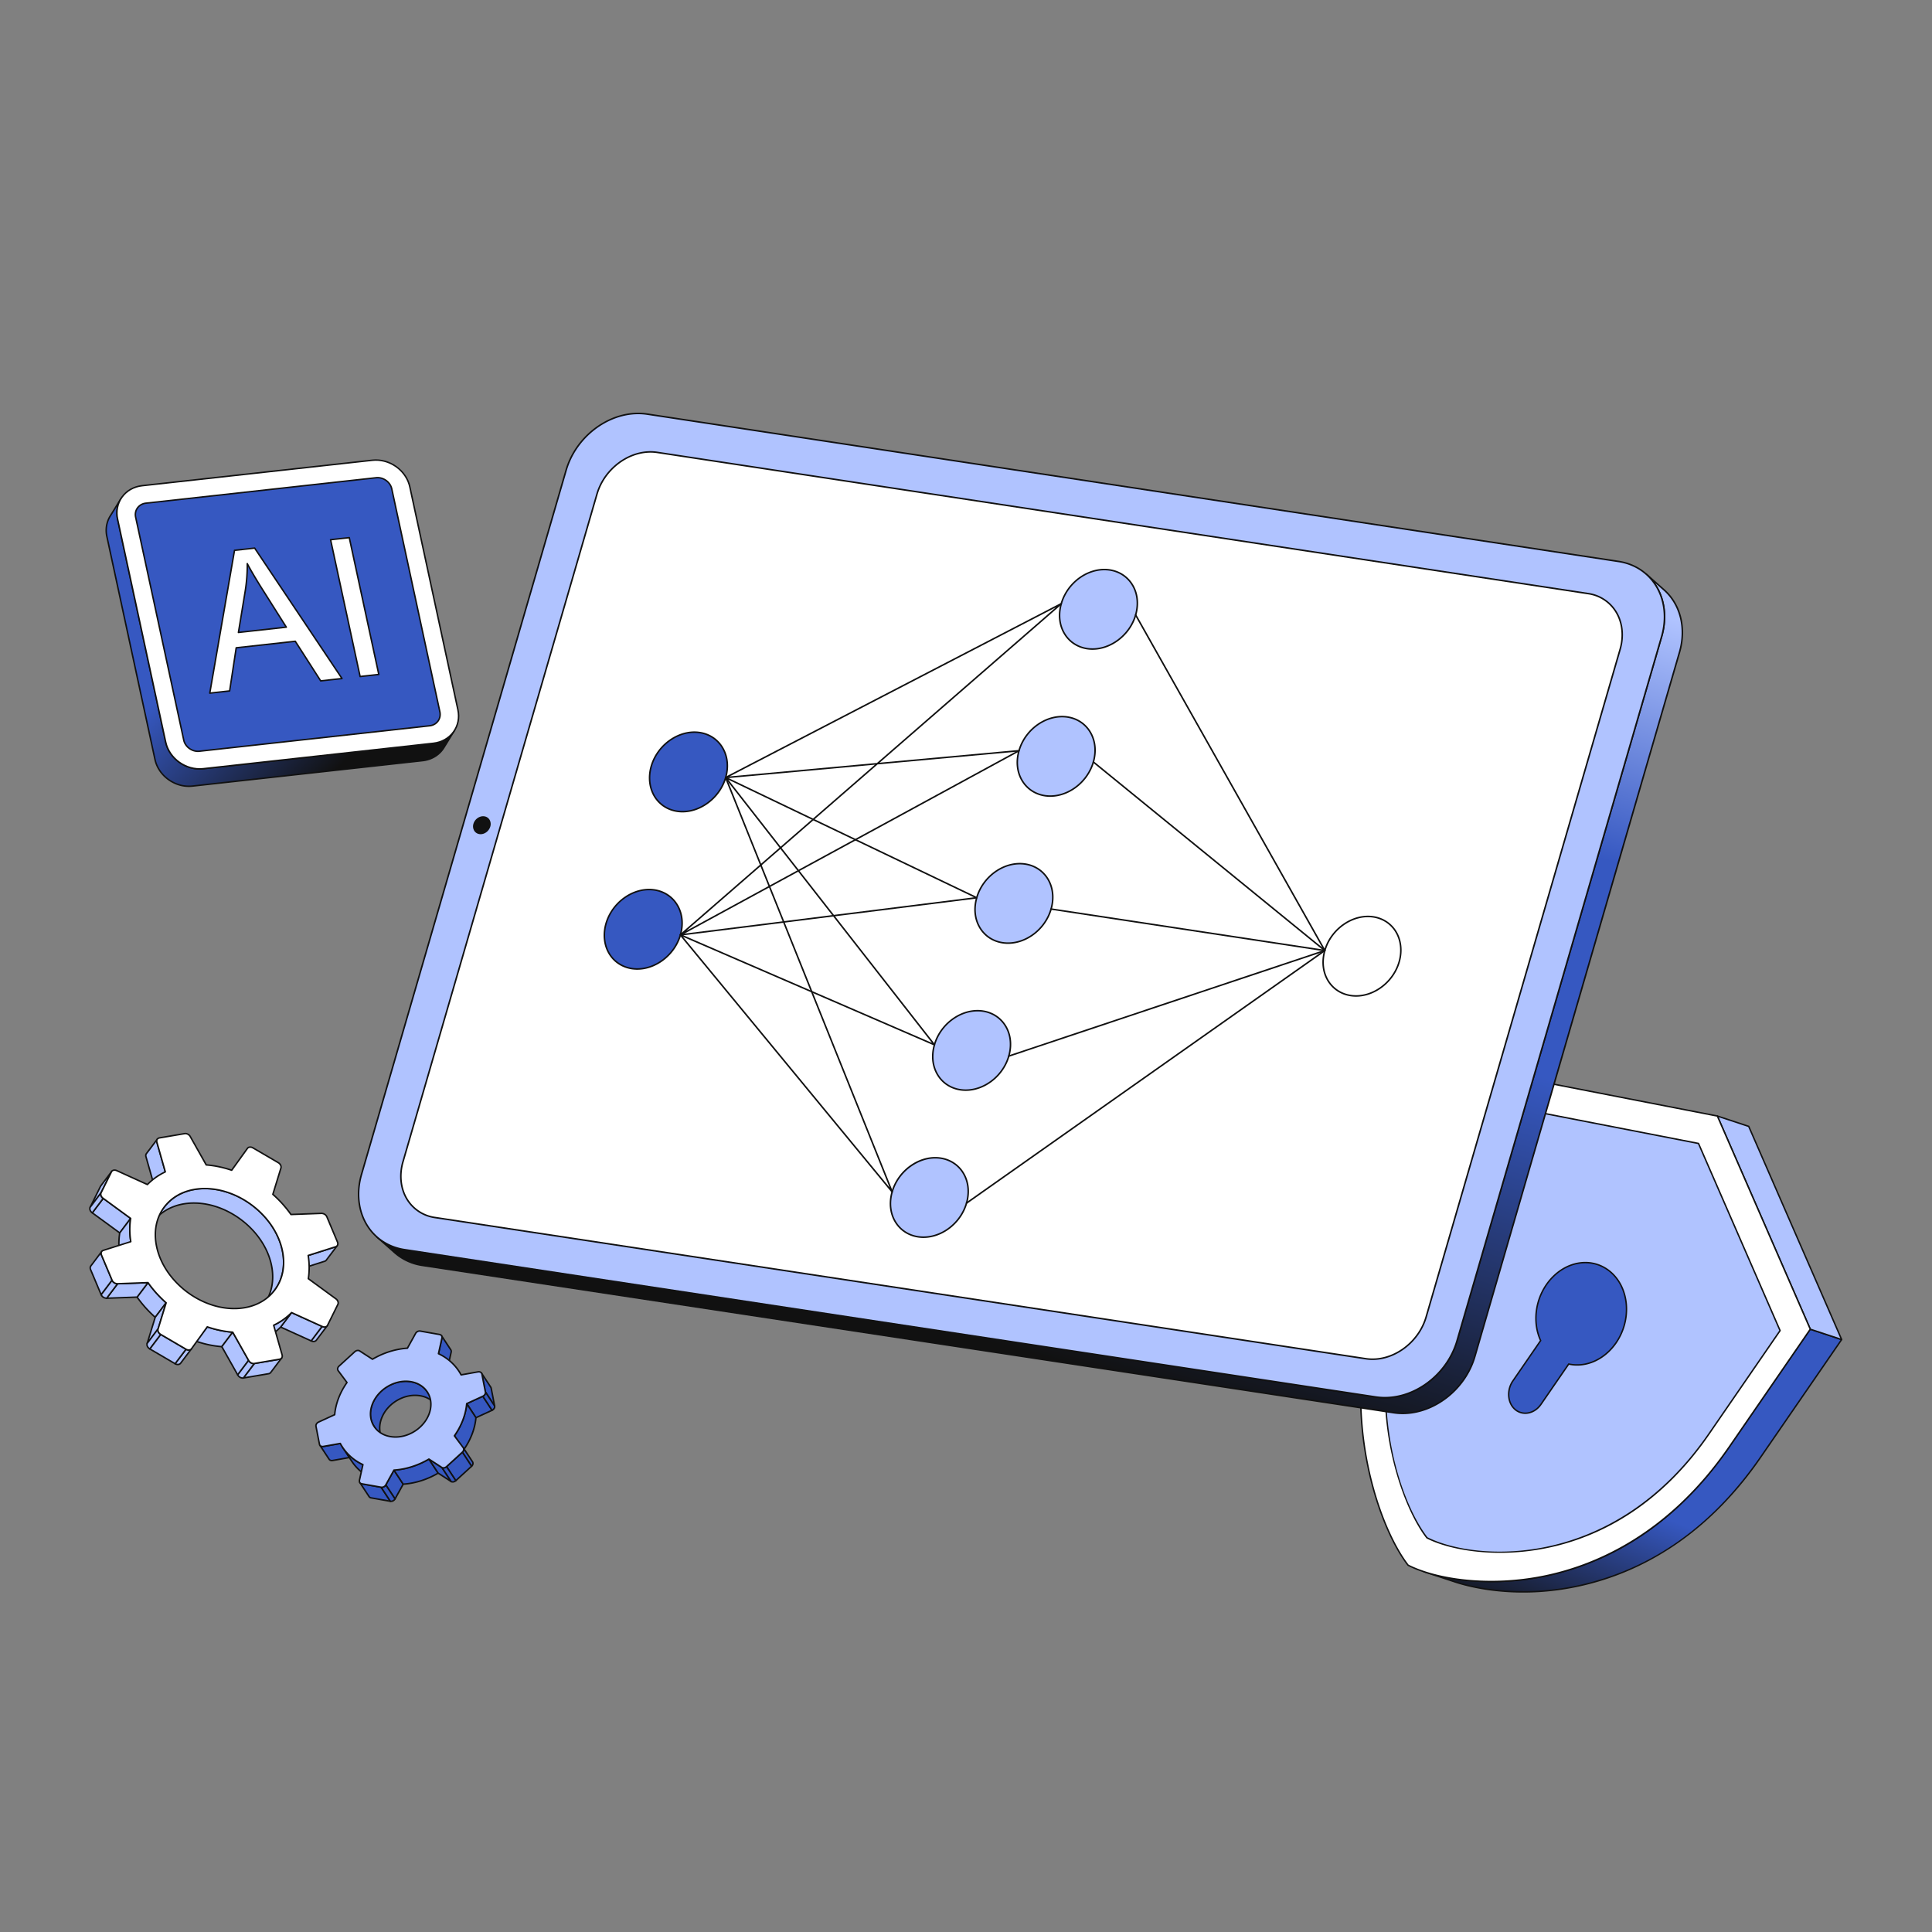 <svg xmlns="http://www.w3.org/2000/svg" viewBox="0 0 3000 3000" width="3000" height="3000"><rect x="0" y="0" width="3000" height="3000" fill="#808080" stroke="none"/><g transform="translate(2860.8 1668.0) rotate(0.0 -374.4 402.6) scale(-1.117 1.118)"><svg width="670.653" height="720.032" viewBox="0 0 670.653 720.032"><linearGradient id="a" gradientTransform="matrix(.997 .078 -.078 .997 -137.135 -156.076)" gradientUnits="userSpaceOnUse" x1="384.139" x2="599.595" y1="445.948" y2="902.569"><stop offset=".576" stop-color="#3658c1"/><stop offset="1" stop-color="#111"/></linearGradient><path d="M157.302 517.742 44.586 354.182 1.001 368.55l112.716 163.56c139.669 202.67 337.164 201.942 424.252 173.233l43.585-14.368c-87.088 28.709-284.582 29.437-424.251-173.233z" fill="url(#a)"/><path d="M443.808 720.034c-28.596 0-62.017-3.45-98.516-13.576-42.334-11.746-82.436-30.898-119.188-56.925-42.355-29.994-80.445-69.311-113.211-116.855L.176 369.118a1 1 0 0 1 .51-1.518l43.586-14.368c.423-.136.885.017 1.137.383l112.716 163.56c61.524 89.275 139.341 147.477 231.288 172.987 96.442 26.76 171.21 6.66 191.827-.137a1.001 1.001 0 0 1 .627 1.9l-.085.027-43.501 14.341c-12.943 4.267-47.084 13.741-94.473 13.741zM2.581 369.083l111.959 162.46c61.523 89.274 139.34 147.477 231.288 172.987 96.441 26.76 171.209 6.66 191.826-.138l15.148-4.993c-35.011 6.956-93.785 12.149-163.924-7.31-42.335-11.746-82.436-30.898-119.189-56.925-42.355-29.994-80.445-69.311-113.211-116.855L44.187 355.367 2.581 369.083z" fill="#111"/><path d="M44.585 354.182 1 368.55 130.18 72.498l43.585-14.368z" fill="#b0c3ff"/><path d="M1 369.55a1 1 0 0 1-.917-1.4l129.18-296.053c.114-.261.334-.46.604-.55l43.585-14.367a1.002 1.002 0 0 1 1.053.275c.266.292.335.712.178 1.074L45.503 354.583c-.114.261-.334.46-.604.55L1.313 369.501c-.104.033-.209.05-.313.05zM130.918 73.307 2.81 366.9l41.038-13.527L171.955 59.78zM44.586 354.182h.01z" fill="#111"/><path d="M173.765 58.13 467.598 1l112.716 163.559c153.255 222.384 73.49 452.558 23.363 517.404-70.244 35.654-293.121 58.162-446.376-164.222L44.585 354.182z" fill="#fff"/><path d="M488.054 705.618a371.165 371.165 0 0 1-76.643-8.022c-46.154-9.773-89.938-28.118-130.137-54.526-47.066-30.92-89.055-72.895-124.797-124.76L43.761 354.75a1.005 1.005 0 0 1-.094-.968L172.849 57.73a.995.995 0 0 1 .726-.582L467.408.018c.392-.073.789.087 1.014.414l112.716 163.56c35.738 51.858 61.141 107.665 75.502 165.872 12.263 49.7 16.51 101.025 12.622 152.55-6.72 89.062-37.384 164.704-64.793 200.161a1 1 0 0 1-.339.28c-25.665 13.027-67.416 22.763-116.075 22.763zM45.724 354.073l112.4 163.102c83.192 120.718 183.882 163.68 253.701 178.464 79.166 16.765 153.014 4.827 191.198-14.465 27.19-35.297 57.566-110.413 64.243-198.91 5.887-78.028-4.563-196.388-87.776-317.137L467.146 2.106 174.471 59.011z" fill="#111"/><path d="M199.996 96.188 86.571 356.122l98.964 143.604c134.554 195.248 330.237 175.482 391.919 144.182 44.001-56.937 114.037-259.026-20.517-454.274L457.973 46.03z" fill="#b0c3ff"/><path d="M475.926 664.795a325.927 325.927 0 0 1-67.312-7.045c-40.538-8.583-78.994-24.695-114.301-47.889-41.337-27.155-78.213-64.02-109.603-109.568L85.747 356.689a1.005 1.005 0 0 1-.094-.968L199.08 95.788a1 1 0 0 1 .727-.581l257.978-50.158a.997.997 0 0 1 1.014.414l98.963 143.604c31.386 45.542 53.694 94.553 66.307 145.672 10.769 43.647 14.498 88.723 11.084 133.974-5.9 78.215-32.832 144.656-56.905 175.807a1 1 0 0 1-.339.28c-22.553 11.444-59.232 19.996-101.98 19.996zM87.711 356.012l98.647 143.146c130.559 189.447 322.606 178.211 390.443 143.959 48.284-62.716 109.928-263.384-20.688-452.916L457.521 47.137 200.702 97.071 87.71 356.013z" fill="#111"/><path d="M322.713 274.258c-26.733 22.32-30.356 66.601-8.097 98.9 16.482 23.916 42.525 34.542 65.783 29.408l38.579 55.981c8.933 12.962 25.026 16.251 35.76 7.289s12.194-26.906 3.261-39.868l-38.579-55.981c10.761-23.269 8.476-53.731-8.006-77.647-22.259-32.299-61.976-40.395-88.701-18.081" fill="#3658c1"/><path d="M440.821 471.887c-1.073 0-2.155-.074-3.244-.223-7.559-1.034-14.639-5.608-19.422-12.55l-38.2-55.431c-24.211 5.029-50.115-6.673-66.162-29.958-22.51-32.664-18.796-77.63 8.279-100.235 12.07-10.076 27.355-14.442 43.039-12.303 18.276 2.498 35.453 13.646 47.126 30.584 16.045 23.283 19.289 53.879 8.328 78.114l38.257 55.515c9.245 13.414 7.701 31.897-3.443 41.203a22.544 22.544 0 0 1-14.558 5.283zm-60.422-70.321c.324 0 .634.158.823.433l38.579 55.981c4.466 6.479 11.043 10.745 18.047 11.703 5.937.813 11.711-.826 16.249-4.614 10.372-8.661 11.753-25.946 3.078-38.533l-38.579-55.981a1 1 0 0 1-.084-.987c10.955-23.688 7.845-53.779-7.922-76.66-11.354-16.476-28.03-27.314-45.75-29.737-15.115-2.065-29.854 2.144-41.487 11.856l-.641-.768.641.768c-26.303 21.961-29.854 65.729-7.914 97.565 15.729 22.825 41.146 34.204 64.744 28.998a.998.998 0 0 1 .216-.023z" fill="#111"/></svg></g><g transform="translate(555.6 640.8) rotate(0.0 1029.0 777.6) scale(1.2 1.2)"><svg width="1714.991" height="1295.934" viewBox="0 0 1714.991 1295.934"><linearGradient id="b" gradientUnits="userSpaceOnUse" x1="730.151" x2="1037.889" y1="1178.13" y2="80.929"><stop offset="0" stop-color="#111"/><stop offset=".46" stop-color="#3658c1"/><stop offset=".716" stop-color="#3658c1"/><stop offset="1" stop-color="#b0c3ff"/></linearGradient><path d="m1690.226 229.26-23.1-20.381c20.647 18.214 29.355 48.673 20.044 80.717l-264.815 911.394c-13.616 46.862-60.627 79.421-105.066 72.68L60.461 1083.03a69.012 69.012 0 0 1-35.677-16.353l23.1 20.38a69 69 0 0 0 35.677 16.353l1256.829 190.64c44.439 6.741 91.45-25.818 105.067-72.68l264.813-911.393c9.311-32.044.603-62.504-20.044-80.717z" fill="url(#b)"/><path d="M1352.119 1295.928a79.1 79.1 0 0 1-11.878-.889L83.413 1104.4a70.408 70.408 0 0 1-36.189-16.592l-23.1-20.381a1 1 0 0 1 1.323-1.5 68.406 68.406 0 0 0 35.166 16.114l1256.828 190.641c43.856 6.65 90.494-25.633 103.957-71.971l264.812-911.394c8.884-30.572 1.317-61.107-19.745-79.688a1 1 0 1 1 1.322-1.5l23.1 20.38c21.65 19.1 29.445 50.421 20.343 81.746l-264.811 911.393c-12.519 43.103-53.241 74.278-94.3 74.28zM37.646 1076.69l10.9 9.617a68.419 68.419 0 0 0 35.166 16.115l1256.829 190.64c43.849 6.651 90.492-25.633 103.957-71.971L1709.31 309.7c8.883-30.573 1.317-61.108-19.746-79.688l-10.807-9.534c13.059 18.852 16.715 44.125 9.37 69.4l-264.812 911.394c-12.523 43.1-53.241 74.277-94.3 74.279a79.081 79.081 0 0 1-11.876-.889L60.311 1084.019a72.579 72.579 0 0 1-22.665-7.329z" fill="#111"/><path d="M1631.424 192.522c44.439 6.741 69.359 50.212 55.743 97.074l-264.811 911.394c-13.617 46.862-60.628 79.421-105.067 72.68L60.46 1083.03c-44.392-6.73-69.36-50.211-55.743-97.073L269.528 74.564C283.144 27.7 330.2-4.852 374.6 1.882z" fill="#b0c3ff"/><path d="M1329.015 1275.548a79.213 79.213 0 0 1-11.876-.889L60.31 1084.019c-20.506-3.111-37.768-14.159-48.6-31.111-12.01-18.787-14.91-43.291-7.953-67.23L268.568 74.285C282.3 27.019 329.937-5.9 374.745.893l1256.828 190.64c20.52 3.113 37.784 14.158 48.614 31.1 12.005 18.781 14.9 43.29 7.94 67.24l-264.812 911.393c-12.523 43.105-53.241 74.282-94.3 74.282zM362.842 2c-40.2 0-80.072 30.573-92.353 72.841L5.677 986.236c-6.795 23.385-3.983 47.294 7.715 65.595 10.52 16.459 27.29 27.187 47.218 30.21l1256.829 190.641c43.852 6.65 90.492-25.634 103.956-71.972l264.812-911.392c6.8-23.4 3.99-47.31-7.7-65.606-10.516-16.451-27.289-27.177-47.23-30.2L374.446 2.871A77.3 77.3 0 0 0 362.842 2z" fill="#111"/><path d="M1592 234.11 387.523 51.41c-33-5.006-67.94 19.167-78.061 54L58.454 969.3c-10.122 34.837 8.4 67.169 41.4 72.175l1204.479 182.7c33 5.006 67.955-19.215 78.077-54.051l251.008-863.885C1643.54 271.4 1625 239.115 1592 234.11z" fill="#fff"/><g fill="#111"><path d="M1313.036 1225.82a59.024 59.024 0 0 1-8.853-.662l-1204.478-182.7a51.46 51.46 0 0 1-36.273-23.22c-8.97-14.033-11.135-32.338-5.938-50.222L308.5 105.131c10.238-35.236 45.754-59.778 79.171-54.71l1204.48 182.7a51.491 51.491 0 0 1 36.3 23.226c8.958 14.015 11.119 32.3 5.928 50.165L1383.371 1170.4c-9.345 32.158-39.714 55.42-70.335 55.42zM378.786 51.756c-29.753 0-59.271 22.638-68.363 53.933L59.414 969.574c-5.035 17.33-2.957 35.039 5.7 48.587a49.49 49.49 0 0 0 34.888 22.32l1204.479 182.7c32.449 4.923 66.99-19 76.967-53.341l251.008-863.885c5.029-17.312 2.955-35-5.694-48.53a49.514 49.514 0 0 0-34.913-22.326L387.373 52.4a57.185 57.185 0 0 0-8.587-.644zM163.607 523.319c-5.509-.836-11.339 3.158-13.028 8.971s1.411 11.214 6.92 12.05c5.461.828 11.3-3.214 12.994-9.03s-1.425-11.163-6.886-11.991"/><path d="M158.929 545.447a10.616 10.616 0 0 1-1.58-.118 9.423 9.423 0 0 1-6.639-4.257 11.07 11.07 0 0 1-1.091-9.061c1.815-6.245 8.158-10.588 14.138-9.681a9.385 9.385 0 0 1 6.612 4.241 11.016 11.016 0 0 1 1.084 9.018c-1.662 5.721-7.069 9.858-12.524 9.858zm3.2-21.239c-4.607 0-9.18 3.51-10.589 8.361a9.076 9.076 0 0 0 .86 7.431 7.447 7.447 0 0 0 5.254 3.356c5 .758 10.331-2.974 11.884-8.32a9.021 9.021 0 0 0-.849-7.383 7.412 7.412 0 0 0-5.227-3.341 8.973 8.973 0 0 0-1.333-.104z"/></g></svg></g><g transform="translate(937.2 883.2) rotate(0.0 619.8 519.6) scale(1.199 1.199)"><svg width="1033.576" height="866.649" viewBox="0 0 1033.576 866.649"><g fill="none"><path d="M655.571 1.527c-25.708-3.899-52.836 14.265-61.911 40.889a58.484 58.484 0 0 0-1.918 7.014c-5.483 26.449 9.289 50.167 34.529 53.996 25.429 3.857 52.202-13.808 61.609-39.884a59.242 59.242 0 0 0 1.219-3.758c.268-.93.507-1.857.725-2.78 6.354-27.037-8.499-51.569-34.253-55.475" fill="#b0c3ff"/><path d="M633.204 104.943c-2.368 0-4.733-.173-7.083-.529-11.772-1.786-21.886-7.987-28.478-17.46-7.305-10.497-9.748-23.896-6.88-37.728a60.422 60.422 0 0 1 1.068-4.329c.26-.904.557-1.848.882-2.804 9.289-27.251 36.971-45.501 63.008-41.555 12.008 1.821 22.252 8.194 28.848 17.944 7.339 10.851 9.552 24.612 6.229 38.749a59.85 59.85 0 0 1-1.978 6.649c-8.715 24.161-32.227 41.063-55.616 41.063zM648.527 1.999c-22.945 0-45.753 16.776-53.921 40.739a60.582 60.582 0 0 0-.854 2.712 57.953 57.953 0 0 0-1.032 4.183c-2.755 13.288-.424 26.137 6.564 36.179 6.275 9.018 15.912 14.922 27.136 16.625 24.653 3.742 51.233-13.496 60.519-39.235a59.092 59.092 0 0 0 1.199-3.695c.251-.875.492-1.795.713-2.734 3.193-13.586 1.083-26.787-5.939-37.17-6.278-9.282-16.042-15.351-27.491-17.087A45.995 45.995 0 0 0 648.527 2z" fill="#111"/><path d="M600.813 191.962c-25.708-3.899-52.839 14.267-61.913 40.894-.31.91-.6 1.826-.866 2.753a60.259 60.259 0 0 0-.875 3.441c-5.959 26.775 8.856 50.943 34.354 54.81 25.67 3.894 52.707-14.143 61.87-40.627a56.65 56.65 0 0 0 1.686-5.818c6.341-27.027-8.511-51.548-34.257-55.453" fill="#b0c3ff"/><path d="M578.52 295.385c-2.391 0-4.779-.175-7.157-.536-11.886-1.803-22.062-8.094-28.652-17.713-7.327-10.695-9.645-24.297-6.528-38.303a59.356 59.356 0 0 1 1.77-6.299c9.288-27.256 36.969-45.509 63.009-41.561 12.004 1.821 22.247 8.191 28.842 17.937 7.339 10.846 9.555 24.602 6.239 38.734a57.996 57.996 0 0 1-1.714 5.916c-8.513 24.605-32.117 41.826-55.81 41.826zm15.249-102.95c-22.947 0-45.755 16.779-53.922 40.744-.32.94-.599 1.826-.852 2.707a58.976 58.976 0 0 0-.86 3.383c-2.995 13.457-.784 26.504 6.226 36.736 6.273 9.157 15.969 15.147 27.302 16.866 25.014 3.796 51.709-13.76 60.776-39.965.365-1.063.673-2.033.942-2.965.258-.898.499-1.825.715-2.753 3.188-13.584 1.075-26.779-5.947-37.157-6.278-9.278-16.04-15.344-27.485-17.08a45.986 45.986 0 0 0-6.894-.516z" fill="#111"/><path d="M546.055 382.398c-25.68-3.895-52.766 14.179-61.88 40.8-.321.939-.623 1.89-.9 2.85a58.587 58.587 0 0 0-.734 2.821c-6.328 27.021 8.519 51.529 34.214 55.427 25.764 3.908 52.907-14.271 61.969-40.914a57.16 57.16 0 0 0 1.587-5.526c6.36-27.075-8.507-51.553-34.255-55.459" fill="#b0c3ff"/><path d="M523.793 485.823c-2.4 0-4.8-.176-7.188-.538-11.975-1.816-22.198-8.176-28.787-17.908-7.341-10.844-9.561-24.601-6.25-38.735a58.977 58.977 0 0 1 1.661-5.767c9.312-27.196 36.979-45.41 62.977-41.466 12.018 1.823 22.268 8.194 28.86 17.94 7.332 10.838 9.541 24.595 6.219 38.736a59.018 59.018 0 0 1-.74 2.848 58.53 58.53 0 0 1-.874 2.772c-8.427 24.776-32.062 42.118-55.877 42.118zm15.225-102.952c-22.914 0-45.711 16.741-53.897 40.651a56.402 56.402 0 0 0-1.606 5.575c-3.182 13.585-1.065 26.782 5.959 37.159 6.272 9.264 16.013 15.32 27.43 17.052 25.162 3.814 51.898-13.861 60.873-40.247a59.38 59.38 0 0 0 .845-2.681c.258-.897.498-1.822.715-2.75 3.193-13.593 1.087-26.79-5.928-37.16-6.276-9.278-16.045-15.345-27.504-17.083a45.893 45.893 0 0 0-6.887-.516z" fill="#111"/><path d="M491.297 572.834c-25.498-3.868-52.382 13.93-61.685 40.243a62.014 62.014 0 0 0-1.095 3.407 57.997 57.997 0 0 0-.722 2.772c-6.359 27.036 8.506 51.527 34.216 55.427 25.762 3.908 52.89-14.223 61.953-40.86A57.794 57.794 0 0 0 525.62 628c6.185-26.958-8.666-51.275-34.323-55.167" fill="#b0c3ff"/><path d="M469.056 676.211c-2.403 0-4.804-.176-7.195-.539-11.998-1.82-22.234-8.188-28.824-17.932-7.331-10.84-9.539-24.588-6.217-38.713.232-.985.473-1.908.735-2.82a63.198 63.198 0 0 1 1.112-3.463c9.488-26.835 37.061-44.801 62.778-40.899 11.977 1.817 22.205 8.156 28.799 17.849 7.325 10.767 9.58 24.451 6.349 38.53a60.228 60.228 0 0 1-.809 3.144c-.26.904-.554 1.838-.875 2.778-8.419 24.745-32.044 42.062-55.854 42.064zm15.259-102.899c-22.688 0-45.421 16.51-53.761 40.099a60.01 60.01 0 0 0-1.077 3.35 58.13 58.13 0 0 0-.71 2.726c-3.192 13.574-1.088 26.762 5.927 37.134 6.273 9.276 16.027 15.34 27.467 17.075 2.297.349 4.611.518 6.919.518 22.976.001 45.789-16.763 53.937-40.711.311-.91.595-1.813.846-2.686a59.22 59.22 0 0 0 .782-3.039c3.104-13.53.955-26.656-6.054-36.958-6.278-9.228-16.024-15.265-27.445-16.997a45.512 45.512 0 0 0-6.831-.511z" fill="#111"/><path d="M436.538 763.272c-25.227-3.827-51.808 13.548-61.379 39.4a58.434 58.434 0 0 0-2.119 6.997c-6.37 27.046 8.497 51.549 34.213 55.449 25.762 3.908 52.888-14.223 61.953-40.857a57.169 57.169 0 0 0 1.814-6.533c5.767-26.674-9.05-50.6-34.482-54.457" fill="#b0c3ff"/><path d="M414.297 866.647c-2.401 0-4.804-.176-7.194-.539-12-1.82-22.238-8.191-28.827-17.938-7.332-10.846-9.537-24.6-6.209-38.73.221-.93.462-1.862.731-2.797a60.528 60.528 0 0 1 1.424-4.32c4.721-12.749 13.675-23.873 25.214-31.321 11.624-7.502 24.853-10.599 37.252-8.719 11.878 1.802 22.053 8.063 28.65 17.63 7.306 10.595 9.671 24.1 6.66 38.027a58.963 58.963 0 0 1-1.845 6.645c-8.421 24.744-32.046 42.062-55.855 42.062zm15.338-102.89c-22.356 0-44.985 16.162-53.538 39.263a58.203 58.203 0 0 0-1.377 4.177c-.26.904-.493 1.808-.707 2.705-3.198 13.578-1.096 26.771 5.92 37.149 6.273 9.279 16.029 15.345 27.47 17.081 25.153 3.817 51.887-13.838 60.856-40.19a56.717 56.717 0 0 0 1.784-6.421c2.894-13.383.638-26.334-6.351-36.47-6.28-9.108-15.977-15.07-27.303-16.788a45.081 45.081 0 0 0-6.753-.504z" fill="#111"/><path d="M996.852 450.777c-25.386-3.851-52.146 13.768-61.56 39.892a45.41 45.41 0 0 0-.343.981c0 .003-.005.008-.006.01a57.87 57.87 0 0 0-1.823 6.563c-5.753 26.634 9.047 50.602 34.433 54.452 26.634 4.04 54.743-15.525 62.828-43.64 8.1-28.169-6.894-54.218-33.528-58.258" fill="#fff"/><path d="M974.559 554.2c-2.389 0-4.779-.175-7.157-.536-11.839-1.796-21.989-8.048-28.58-17.605-7.316-10.607-9.688-24.12-6.68-38.047a59.188 59.188 0 0 1 1.853-6.674c.006-.019.014-.037.021-.056.108-.32.221-.64.334-.954 9.588-26.607 37.11-44.416 62.651-40.54 12.412 1.882 22.867 8.565 29.439 18.816 7.285 11.362 9.071 26.2 4.899 40.708-7.49 26.046-32.009 44.887-56.782 44.888zm-38.686-62.17a56.783 56.783 0 0 0-1.776 6.403c-2.891 13.383-.628 26.342 6.371 36.49 6.274 9.098 15.946 15.051 27.233 16.763 26.087 3.953 53.773-15.301 61.717-42.928 4.012-13.955 2.313-28.197-4.661-39.075-6.258-9.76-16.222-16.123-28.056-17.918-24.635-3.738-51.193 13.501-60.47 39.242a41.995 41.995 0 0 0-.359 1.023z" fill="#111"/><path d="M124.604 212.128c-26.585-4.033-54.741 15.525-62.826 43.643-8.084 28.115 6.941 54.223 33.526 58.255 25.222 3.826 51.854-13.578 61.424-39.382a60.23 60.23 0 0 0 1.403-4.258c.268-.93.507-1.857.726-2.783l.129-.57c6.009-26.81-8.854-51.033-34.383-54.905" fill="#3658c1"/><path d="M102.187 315.541c-2.353 0-4.701-.172-7.033-.525-12.387-1.879-22.832-8.565-29.411-18.827-7.295-11.378-9.09-26.21-4.926-40.693 8.212-28.56 36.895-48.46 63.937-44.355 11.913 1.807 22.109 8.117 28.71 17.768 7.331 10.718 9.639 24.335 6.499 38.345l-.131.577a58.292 58.292 0 0 1-.739 2.834 62.199 62.199 0 0 1-1.426 4.329c-8.85 23.86-32.299 40.548-55.479 40.549zm15.383-102.939c-23.905 0-47.583 18.239-54.831 43.446-4.005 13.93-2.297 28.167 4.688 39.062 6.264 9.77 16.218 16.137 28.027 17.929 24.404 3.701 50.907-13.315 60.337-38.741a60.081 60.081 0 0 0 1.38-4.187 58.77 58.77 0 0 0 .713-2.736l.128-.568c3.016-13.454.814-26.516-6.2-36.77-6.284-9.188-16-15.197-27.359-16.919a45.863 45.863 0 0 0-6.884-.516z" fill="#111"/><path d="M66.004 415.925c-26.585-4.033-54.726 15.474-62.811 43.592-8.099 28.166 6.94 54.225 33.525 58.258 25.516 3.87 52.456-13.938 61.748-40.275.39-1.107.754-2.231 1.08-3.367.265-.922.503-1.843.719-2.762.006-.022.011-.049.018-.073a60.1 60.1 0 0 0 .324-1.478c5.447-26.424-9.382-50.068-34.604-53.894" fill="#3658c1"/><g fill="#111"><path d="M43.691 519.296c-2.38 0-4.758-.174-7.123-.533-12.398-1.881-22.848-8.566-29.425-18.824-7.29-11.369-9.08-26.203-4.912-40.699 8.204-28.531 36.879-48.403 63.922-44.304 11.793 1.789 21.925 7.995 28.53 17.476 7.292 10.468 9.744 23.825 6.903 37.609a63.202 63.202 0 0 1-.329 1.503 3.11 3.11 0 0 1-.034.13 57.914 57.914 0 0 1-1.816 6.178c-8.606 24.394-32.167 41.463-55.718 41.464zm15.272-102.898c-23.903 0-47.569 18.216-54.81 43.396-4.009 13.943-2.306 28.182 4.673 39.066 6.262 9.767 16.221 16.133 28.041 17.926a45.61 45.61 0 0 0 6.849.512c22.725.002 45.477-16.522 53.806-40.131a60.18 60.18 0 0 0 1.063-3.311 58.87 58.87 0 0 0 .707-2.714c.004-.02.028-.112.034-.131.097-.425.202-.908.302-1.393 2.729-13.242.391-26.049-6.585-36.063-6.288-9.025-15.944-14.936-27.189-16.641a45.966 45.966 0 0 0-6.891-.516z"/><path d="M99.547 475.132a1 1 0 0 1-.657-1.755l252.612-219.688-193.28 17.693a1 1 0 0 1-.551-1.883L592.332 44.286a.999.999 0 0 1 1.116 1.642L357.49 251.133l180.453-16.519a1 1 0 0 1 .569 1.875L100.025 475.011a1 1 0 0 1-.478.122zm255.362-221.755L107.111 468.879l426.188-231.832-178.389 16.33zM585.818 49.913 163.126 268.925l190.958-17.48L585.818 49.914z"/><path d="M428.516 617.484c-.133 0-.268-.027-.396-.082L99.15 475.05a1 1 0 0 1 .272-1.911l196.594-24.635-138.673-177.503a1 1 0 0 1 1.22-1.517l325.144 155.662a1 1 0 0 1-.307 1.894l-183.638 23.011 129.543 165.816a1 1 0 0 1-.789 1.616zM103.305 474.669l322.008 139.339L297.45 450.341zm58.237-201.541 136.785 175.087 181.443-22.736-318.229-152.351z"/><path d="M373.759 807.92a.997.997 0 0 1-.772-.364L98.775 474.768a1 1 0 0 1 1.544-1.272l270.103 327.8L157.204 270.76a1 1 0 1 1 1.856-.746l215.627 536.533a1 1 0 0 1-.927 1.373zm96.308 14.608a1.001 1.001 0 0 1-.577-1.818l463.267-326.581L688.228 60.273a1 1 0 0 1 1.742-.982l244.973 434.644a1 1 0 0 1-.295 1.309L470.642 822.346a.99.99 0 0 1-.575.183z"/><path d="M524.824 632.093a1 1 0 0 1-.317-1.949l407.524-136.09-298.322-243.061a1.001 1.001 0 0 1 1.263-1.551l299.73 244.208a1 1 0 0 1-.315 1.724L525.139 632.04a1.002 1.002 0 0 1-.317.052z"/><path d="M934.073 495.427a.96.96 0 0 1-.151-.011l-354.489-53.77a1.001 1.001 0 0 1 .3-1.978l354.489 53.77a1.001 1.001 0 0 1-.148 1.989z"/></g></g></svg></g><g transform="translate(135.6 684.0) rotate(14.075 303.0 283.8) scale(1.145 1.144)"><svg width="529.044" height="495.943" viewBox="0 0 529.044 495.943"><linearGradient id="c" gradientUnits="userSpaceOnUse" x1="-17.285" x2="379.595" y1="203.446" y2="431.201"><stop offset=".469" stop-color="#3658c1"/><stop offset="1" stop-color="#111"/></linearGradient><path d="M502.714 356.266 208.356 465.724c-21.884 8.137-47.969-2.035-58.142-22.682L13.441 165.458c-4.604-9.345-5.171-19.255-2.382-28.06l-8.367 26.413c-2.789 8.804-2.223 18.715 2.382 28.06l136.772 277.584c10.173 20.646 36.259 30.819 58.142 22.682l294.358-109.458c11.983-4.456 20.264-13.488 23.637-24.138l8.367-26.413c-3.373 10.65-11.654 19.682-23.637 24.138z" fill="url(#c)"/><path d="M184.214 495.939c-17.803 0-35.302-9.881-43.266-26.041L4.177 192.314c-4.538-9.211-5.404-19.44-2.438-28.804l8.367-26.414a1 1 0 0 1 1.906.604c-2.81 8.871-1.984 18.572 2.325 27.316l136.772 277.583c9.951 20.199 35.474 30.153 56.896 22.187l294.357-109.458c11.218-4.171 19.606-12.723 23.021-23.467l.012-.035a1 1 0 0 1 1.906.604l-8.367 26.413c-3.596 11.353-12.431 20.382-24.241 24.773L200.335 493.074c-5.227 1.943-10.69 2.864-16.123 2.864zM8.384 149.158l-4.738 14.956c-2.81 8.869-1.983 18.57 2.326 27.316l136.771 277.583c9.952 20.199 35.474 30.153 56.896 22.187l294.358-109.458c11.229-4.175 19.624-12.741 23.032-23.502l4.726-14.919c-4.544 6.174-10.985 11.016-18.694 13.883l-.349-.938.349.938-294.357 109.458c-22.354 8.311-48.995-2.084-59.389-23.177L12.543 165.901c-2.641-5.359-4.037-11.064-4.159-16.742z" fill="#111"/><path d="M329.049 3.809c21.894-8.141 47.975 2.021 58.148 22.668l136.772 277.584c10.173 20.646.638 44.065-21.256 52.206L208.355 465.725c-21.884 8.137-47.969-2.035-58.142-22.681L13.441 165.459c-10.173-20.646-.633-44.055 21.25-52.192z" fill="#fff"/><path d="M192.581 469.526c-17.804 0-35.303-9.882-43.266-26.041L12.543 165.901c-4.993-10.136-5.541-21.259-1.54-31.319 4.085-10.272 12.374-18.174 23.34-22.252L328.7 2.871l.349.938-.349-.938c22.359-8.313 49.003 2.076 59.395 23.164l136.771 277.583c4.995 10.139 5.542 21.264 1.541 31.328-4.086 10.274-12.377 18.179-23.346 22.258L208.704 466.662c-5.228 1.943-10.69 2.864-16.123 2.864zM344.867 1.997c-5.213 0-10.453.883-15.47 2.749L35.04 114.204c-10.429 3.878-18.306 11.377-22.179 21.116-3.789 9.528-3.265 20.075 1.477 29.697L151.11 442.6c9.951 20.198 35.474 30.153 56.896 22.187l294.357-109.458c10.432-3.879 18.311-11.38 22.184-21.122 3.791-9.531 3.267-20.081-1.477-29.704L386.3 26.919c-7.62-15.466-24.378-24.921-41.433-24.921z" fill="#111"/><path d="M500.882 312.654 364.109 35.071c-4.263-8.653-15.15-12.906-24.326-9.494L45.426 135.034c-9.176 3.412-13.159 13.194-8.895 21.847l136.772 277.584c4.263 8.653 15.155 12.893 24.331 9.481l294.358-109.458c9.176-3.412 13.153-13.181 8.89-21.834z" fill="#3658c1"/><path d="M191.036 446.117c-7.667 0-15.202-4.254-18.631-11.21L35.634 157.323c-2.167-4.398-2.405-9.223-.671-13.585 1.77-4.45 5.361-7.874 10.114-9.641L339.435 24.639c9.622-3.577 21.094.903 25.572 9.989l136.771 277.583c2.167 4.399 2.406 9.222.673 13.579-1.768 4.445-5.358 7.867-10.111 9.635L197.983 444.883a19.913 19.913 0 0 1-6.946 1.233zM346.404 25.4c-2.113 0-4.237.358-6.271 1.115L45.775 135.972c-4.216 1.567-7.395 4.588-8.952 8.505-1.523 3.83-1.308 8.079.606 11.963L174.2 434.023c4.034 8.187 14.387 12.221 23.085 8.986l294.357-109.458c4.216-1.567 7.395-4.586 8.95-8.498 1.521-3.826 1.305-8.072-.609-11.956L363.212 35.512c-3.092-6.275-9.891-10.113-16.809-10.113z" fill="#111"/><path d="m209.738 274.701-4.772-57.344a222.508 222.508 0 0 0-6.298-36.163c7.328 8.185 17.402 18.376 30.218 30.561l42.107 40.169-61.256 22.778M203.272 158.3l-25.749 9.575 14.556 196.177 25.385-9.44-5.578-58.981 75.543-28.091 46.498 43.765 27.246-10.131z" fill="#fff"/><path d="M192.079 365.051a.998.998 0 0 1-.997-.926l-14.556-196.178a1.001 1.001 0 0 1 .648-1.012l25.749-9.575c.348-.13.743-.054 1.02.196l157.9 142.875c.259.234.377.587.312.93a1.003 1.003 0 0 1-.634.749l-27.245 10.131a.997.997 0 0 1-1.034-.209l-46.047-43.341-74.242 27.608 5.506 58.217a1 1 0 0 1-.646 1.031l-25.385 9.44a1 1 0 0 1-.349.063zm-13.503-196.502 14.401 194.101 23.419-8.709-5.506-58.217a1 1 0 0 1 .646-1.031l75.543-28.092a1.002 1.002 0 0 1 1.034.209l46.047 43.341 25.12-9.341-156.229-141.362-24.476 9.101zm31.161 107.152a.998.998 0 0 1-.996-.917l-4.771-57.344a222.5 222.5 0 0 0-6.27-35.994 1 1 0 0 1 1.713-.919c7.288 8.141 17.437 18.404 30.162 30.503l42.108 40.17a1.002 1.002 0 0 1-.342 1.661l-61.256 22.778a1 1 0 0 1-.349.063zm-9.128-90.883a225.18 225.18 0 0 1 5.353 32.449l4.663 56.038 58.521-21.761-40.951-39.065c-11.271-10.716-20.53-20.001-27.586-27.66z" fill="#111"/><path d="m324.297 113.295-23.909 8.891 83.947 170.374 23.91-8.891z" fill="#fff"/><path d="M384.335 293.56a.998.998 0 0 1-.897-.558l-83.947-170.374a1 1 0 0 1 .549-1.38l23.909-8.891a1.001 1.001 0 0 1 1.246.496l83.947 170.374a1 1 0 0 1-.549 1.38l-23.909 8.891a1.01 1.01 0 0 1-.349.063zm-82.561-170.822 83.059 168.57 22.024-8.19-83.059-168.57z" fill="#111"/></svg></g><g transform="translate(138.0 1755.6) rotate(-5.498 194.4 194.4) scale(1.16 1.159)"><svg width="335.074" height="335.436" viewBox="0 0 335.074 335.436"><path d="m330.447 171.334-37.403 8.036-16.419 17.921 37.403-8.036c1.047-.173 1.906-.644 2.524-1.319l16.419-17.921c-.619.675-1.477 1.145-2.524 1.319z" fill="#B0C3FF"/><path d="M276.624 198.291a1.002 1.002 0 0 1-.738-1.676l16.419-17.921a.994.994 0 0 1 .527-.302l37.403-8.036.046-.009c.79-.131 1.463-.478 1.947-1.004l.004-.004a1 1 0 0 1 1.475 1.351l-16.419 17.921c-.789.862-1.861 1.425-3.098 1.63l-37.357 8.027a.984.984 0 0 1-.209.023zm16.941-18.011-14.085 15.374 34.338-7.377c.838-.14 1.513-.489 1.997-1.017l13.415-14.642z" fill="#111"/><path d="M106.016 9.123c-.39-1.707.002-3.235.951-4.27l-16.42 17.922c-.948 1.035-1.34 2.562-.951 4.27l7.373 40.408 16.419-17.92z" fill="#B0C3FF"/><path d="M96.97 68.453a1 1 0 0 1-.984-.82l-7.373-40.408c-.441-1.927-.008-3.811 1.197-5.125l16.419-17.921a1 1 0 1 1 1.475 1.351c-.755.823-1.014 2.052-.713 3.371l.009.043 7.373 40.409c.056.308-.035.624-.246.855l-16.419 17.92c-.193.21-.462.325-.738.325zm7.939-59.874L91.285 23.45c-.754.823-1.014 2.052-.713 3.372l7.021 38.471 14.724-16.07-7.28-39.899a6.83 6.83 0 0 1-.128-.745z" fill="#111"/><path d="m243.966 221.253-16.419 17.921c11.982-13.078 17.924-31.745 15.117-53.296-5.882-45.165-47.965-85.894-93.993-90.969-24.065-2.653-44.445 4.965-57.573 19.295l16.419-17.921c13.129-14.33 33.508-21.948 57.573-19.295 46.028 5.075 88.111 45.803 93.993 90.969 2.807 21.551-3.135 40.218-15.117 53.296" fill="#B0C3FF"/><path d="M227.547 240.174a1 1 0 0 1-.737-1.676c12.252-13.373 17.53-32.014 14.863-52.491-5.817-44.664-47.586-85.085-93.111-90.104-22.705-2.503-43.383 4.413-56.726 18.977a1 1 0 0 1-1.475-1.351l16.419-17.921c13.778-15.038 35.07-22.188 58.42-19.613 46.385 5.114 88.946 46.311 94.875 91.834 2.745 21.072-2.714 40.285-15.372 54.101l-16.419 17.921a.998.998 0 0 1-.737.323zM139.513 93.399c3.044 0 6.137.17 9.268.516 46.385 5.114 88.946 46.311 94.875 91.833 1.989 15.273-.332 29.57-6.579 41.543l6.151-6.714.737.676-.737-.676c12.251-13.373 17.53-32.014 14.863-52.491-5.817-44.664-47.586-85.085-93.111-90.104-22.708-2.503-43.384 4.413-56.726 18.977l-6.219 6.788c10.588-6.757 23.505-10.348 37.478-10.348z" fill="#111"/><path d="m309.469 275.485-16.419 17.921c-.967 1.056-2.445 1.52-4.031 1.346-.983-.108-2.007-.462-2.976-1.074l16.419-17.921c.97.611 1.994.965 2.976 1.074 1.587.174 3.064-.29 4.031-1.346" fill="#B0C3FF"/><path d="M289.666 295.787c-.249 0-.5-.014-.755-.042-1.159-.127-2.335-.55-3.4-1.221a1 1 0 0 1-.204-1.521l16.419-17.921a1.001 1.001 0 0 1 1.271-.17c.81.511 1.692.831 2.553.926 1.293.142 2.453-.232 3.182-1.026l.001-.001a1 1 0 0 1 1.475 1.351l-.004.005-16.415 17.916c-1.012 1.102-2.486 1.704-4.123 1.704zm-2-2.4a5.72 5.72 0 0 0 1.463.371c1.294.142 2.455-.231 3.184-1.027l13.62-14.865a6.93 6.93 0 0 1-.604-.04 7.89 7.89 0 0 1-2.666-.807z" fill="#111"/><path d="m302.462 275.757-16.418 17.921-38.899-22.374 16.419-17.921z" fill="#B0C3FF"/><path d="M286.043 294.678a.995.995 0 0 1-.498-.133l-38.898-22.374a1.002 1.002 0 0 1-.239-1.543l16.419-17.921a1 1 0 0 1 1.236-.191l38.898 22.374a1.002 1.002 0 0 1 .239 1.543l-16.419 17.921a1 1 0 0 1-.738.324zm-37.317-23.619 37.122 21.352 15.034-16.41-37.122-21.352z" fill="#111"/><path d="M25.629 59.954a3.987 3.987 0 0 0-.459.608L8.747 87.048l16.419-17.921 16.423-26.486a3.97 3.97 0 0 1 .459-.608z" fill="#B0C3FF"/><path d="M8.747 88.048a1 1 0 0 1-.849-1.527L24.32 60.035c.165-.268.357-.523.571-.756l16.414-17.915.005-.006.001-.001a1 1 0 1 1 1.474 1.352l-.004.005c-.126.138-.24.29-.341.452L26.016 69.654a.965.965 0 0 1-.113.148L9.484 87.724a.998.998 0 0 1-.737.324zm26.567-37.184-8.948 9.766v.001a3.018 3.018 0 0 0-.344.455L15.228 78.494l9.137-9.973zm-9.685 9.09h.01z" fill="#111"/><path d="m263.564 253.383-16.419 17.921c-7.421 6.236-15.996 11.155-25.473 14.6l16.419-17.921c9.477-3.445 18.052-8.364 25.473-14.6" fill="#B0C3FF"/><path d="M221.673 286.904a1 1 0 0 1-.738-1.676l16.418-17.921a1 1 0 0 1 .396-.264c9.36-3.403 17.829-8.257 25.172-14.427a1 1 0 0 1 1.38 1.441l-16.419 17.921a1 1 0 0 1-.094.09c-7.521 6.32-16.193 11.291-25.774 14.774a.946.946 0 0 1-.341.062zm16.99-18.065-13.344 14.565c7.768-3.26 14.861-7.562 21.132-12.824l9.418-10.279c-5.318 3.432-11.075 6.29-17.206 8.538z" fill="#111"/><path d="M61.259 107.186 44.84 125.107 10.844 94.805l16.419-17.921z" fill="#B0C3FF"/><path d="M44.84 126.107a.999.999 0 0 1-.665-.253L10.179 95.551a.997.997 0 0 1-.072-1.422l16.419-17.921a1 1 0 0 1 1.403-.071l33.996 30.302a.997.997 0 0 1 .072 1.422l-16.419 17.921a.997.997 0 0 1-.738.325zM12.266 94.733l32.503 28.972 15.068-16.446-32.503-28.972z" fill="#111"/><path d="M27.263 76.884 10.844 94.805c-2.576-2.13-3.497-5.512-2.097-7.757l16.419-17.921c-1.4 2.245-.479 5.627 2.097 7.757" fill="#B0C3FF"/><path d="M10.844 95.805a.995.995 0 0 1-.637-.229c-2.993-2.474-3.985-6.368-2.308-9.056a.986.986 0 0 1 .111-.146l16.419-17.921a1 1 0 0 1 1.585 1.204c-1.13 1.812-.302 4.648 1.886 6.457a1.003 1.003 0 0 1 .1 1.447L11.581 95.48a.995.995 0 0 1-.737.325zm-1.293-8.154c-.941 1.606-.395 3.972 1.24 5.731l15.063-16.441c-1.298-1.344-2.09-2.976-2.296-4.579z" fill="#111"/><path d="m58.44 138.167-16.419 17.921c-.651-10.776.288-21.212 2.819-30.98l16.419-17.921c-2.531 9.767-3.47 20.204-2.819 30.98" fill="#B0C3FF"/><path d="M42.02 157.087a1 1 0 0 1-.998-.939c-.659-10.92.299-21.448 2.85-31.291a1 1 0 0 1 .231-.425l16.419-17.921a1 1 0 0 1 1.706.926c-2.498 9.64-3.436 19.959-2.789 30.669.016.271-.078.536-.261.736l-16.419 17.921c-.194.21-.463.324-.739.324zm3.726-31.488c-2.268 8.854-3.223 18.277-2.845 28.048l14.516-15.844c-.532-9.392.135-18.491 1.985-27.109z" fill="#111"/><path d="m182.671 271.982-16.419 17.921c-11.162-1.948-22.357-5.438-33.239-10.37l16.419-17.921c10.882 4.932 22.077 8.422 33.239 10.37" fill="#B0C3FF"/><path d="M166.253 290.903a1 1 0 0 1-.172-.015c-11.262-1.966-22.526-5.48-33.48-10.444a.998.998 0 0 1-.325-1.586l16.419-17.921a.999.999 0 0 1 1.15-.235c10.8 4.895 21.902 8.359 32.998 10.296a1.001 1.001 0 0 1 .566 1.661L166.99 290.58c-.191.207-.46.323-.737.323zm-31.566-11.716c10.227 4.52 20.714 7.76 31.199 9.636l14.824-16.181c-10.439-1.974-20.865-5.273-31.03-9.821z" fill="#111"/><path d="m241.563 314.051-34.14 2.449-16.419 17.921 34.14-2.449c1.236-.091 2.256-.591 2.966-1.366l16.419-17.921c-.711.776-1.73 1.275-2.966 1.366z" fill="#B0C3FF"/><path d="M191.004 335.422a1 1 0 0 1-.737-1.676l16.418-17.921a1 1 0 0 1 .666-.322l34.14-2.449c.942-.07 1.736-.429 2.296-1.04l.004-.004a1 1 0 0 1 1.475 1.351l-.004.005-16.415 17.917c-.912.996-2.167 1.579-3.629 1.687l-34.142 2.449a.885.885 0 0 1-.072.003zm16.887-17.953-14.453 15.775 31.633-2.27c.942-.07 1.738-.43 2.3-1.043l13.591-14.835zm33.672-3.418h.01z" fill="#111"/><path d="m200.232 311.668-16.419 17.921-17.56-39.686 16.418-17.921z" fill="#B0C3FF"/><path d="M183.813 330.589a1.001 1.001 0 0 1-.915-.595l-17.561-39.686a1 1 0 0 1 .177-1.08l16.419-17.921a1 1 0 0 1 1.652.271l17.56 39.686a1 1 0 0 1-.177 1.08l-16.418 17.921a.999.999 0 0 1-.737.324zm-16.381-40.493 16.677 37.689 14.943-16.311-16.677-37.689z" fill="#111"/><path d="m207.423 316.501-16.419 17.921a5.662 5.662 0 0 1-1.049-.021c-2.569-.283-5.106-2.225-6.142-4.812l16.419-17.921c1.036 2.587 3.573 4.528 6.142 4.812.35.038.701.046 1.049.021" fill="#B0C3FF"/><path d="M190.599 335.436c-.249 0-.501-.014-.753-.042-2.948-.325-5.81-2.559-6.961-5.434a.998.998 0 0 1 .191-1.047l16.418-17.921a1.002 1.002 0 0 1 1.666.304c.889 2.219 3.078 3.942 5.324 4.19.294.032.584.039.866.018a1 1 0 0 1 .81 1.673l-16.419 17.921c-.172.188-.41.303-.664.322a7.53 7.53 0 0 1-.478.016zm-5.601-5.66c1.008 1.945 3.014 3.404 5.067 3.631.164.018.326.028.486.029l14.777-16.129c-2.123-.523-4.108-1.99-5.326-3.908z" fill="#111"/><path d="m97.716 224.25-16.419 17.921c-8.382-9.003-15.64-18.846-21.571-29.24l16.419-17.921c5.93 10.394 13.189 20.237 21.571 29.24" fill="#B0C3FF"/><path d="M81.297 243.171a.997.997 0 0 1-.732-.319c-8.43-9.054-15.733-18.955-21.707-29.426a1.001 1.001 0 0 1 .131-1.171l16.419-17.921a1.002 1.002 0 0 1 1.606.18c5.897 10.337 13.109 20.112 21.434 29.054a1 1 0 0 1 .005 1.357l-16.419 17.921a.997.997 0 0 1-.733.324l-.004.001zm-20.339-30.103c5.654 9.799 12.489 19.085 20.336 27.627l15.063-16.441c-7.848-8.526-14.703-17.789-20.396-27.562z" fill="#111"/><path d="m76.145 195.01-16.419 17.921-40.665-2.412 16.418-17.921z" fill="#B0C3FF"/><path d="M59.726 213.931c-.02 0-.039 0-.059-.002l-40.666-2.412a1 1 0 0 1-.678-1.674l16.419-17.921a.987.987 0 0 1 .797-.323l40.666 2.412a1 1 0 0 1 .678 1.674l-16.419 17.921a.999.999 0 0 1-.738.325zm-38.509-4.286 38.094 2.26 14.678-16.021-38.093-2.26z" fill="#111"/><path d="M17.689 152.271c-.573-1.873-.208-3.618.842-4.764L2.113 165.428c-1.05 1.147-1.415 2.891-.842 4.764l10.911 34.995 16.419-17.92z" fill="#B0C3FF"/><path d="M12.181 206.187a1.004 1.004 0 0 1-.955-.702L.316 170.49c-.658-2.152-.262-4.295 1.059-5.738l16.419-17.921a1 1 0 1 1 1.475 1.351l-.003.003c-.835.914-1.068 2.33-.622 3.789l10.91 34.994a1 1 0 0 1-.217.973l-16.419 17.92a.995.995 0 0 1-.737.326zm4.279-54.938L2.85 166.104c-.838.915-1.071 2.334-.623 3.796l10.392 33.33 14.856-16.214-10.739-34.447-.001-.005a6.94 6.94 0 0 1-.275-1.315z" fill="#111"/><path d="M35.479 192.598 19.06 210.519c-3.329-.34-6.009-2.549-6.88-5.331l16.42-17.921c.87 2.782 3.551 4.992 6.879 5.331" fill="#B0C3FF"/><path d="M19.06 211.519a1.16 1.16 0 0 1-.102-.005c-3.612-.369-6.719-2.791-7.732-6.028a1 1 0 0 1 .217-.974l16.419-17.921a1.002 1.002 0 0 1 1.692.376c.777 2.484 3.199 4.347 6.027 4.635a1 1 0 0 1 .636 1.67l-16.419 17.921a.996.996 0 0 1-.738.326zm-5.732-6.103c.877 2.079 2.931 3.636 5.348 4.043l14.876-16.237c-2.25-.693-4.156-2.196-5.252-4.147z" fill="#111"/><path d="m125.661 288.753-16.419 17.921c-.972 1.061-2.444 1.513-4.013 1.34-1.138-.125-2.328-.58-3.415-1.368l16.419-17.921c1.087.788 2.277 1.243 3.415 1.368 1.569.173 3.04-.279 4.013-1.34" fill="#B0C3FF"/><path d="M105.872 309.05c-.248 0-.499-.014-.752-.042-1.351-.149-2.697-.686-3.893-1.553a1 1 0 0 1-.15-1.485l16.419-17.921a1 1 0 0 1 1.324-.134c.915.664 1.93 1.073 2.937 1.184 1.284.141 2.437-.229 3.162-1.018l.004-.004a1 1 0 1 1 1.475 1.351c-.373.407 0 0-.001.001l-16.418 17.92c-1.007 1.1-2.476 1.701-4.107 1.701zm-2.501-2.623a5.855 5.855 0 0 0 1.967.594c1.286.142 2.441-.231 3.166-1.022l13.625-14.871a7.01 7.01 0 0 1-.591-.04 7.99 7.99 0 0 1-3.14-1.062z" fill="#111"/><path d="m83.68 257.992-16.419 17.921 14.036-33.742 16.419-17.921z" fill="#B0C3FF"/><path d="M67.26 276.913a1 1 0 0 1-.922-1.384l14.036-33.742c.045-.107.108-.206.186-.292l16.419-17.921a.999.999 0 0 1 1.66 1.06l-14.036 33.742a1.029 1.029 0 0 1-.186.292l-16.419 17.921a.999.999 0 0 1-.738.324zm14.893-34.196-11.781 28.319 12.451-13.59 11.781-28.319zm1.527 15.275h.01z" fill="#111"/><path d="m118.233 288.725-16.419 17.921-31.834-23.01 16.419-17.921z" fill="#B0C3FF"/><path d="M101.814 307.646a.997.997 0 0 1-.585-.189l-31.834-23.01a1 1 0 0 1-.151-1.486l16.419-17.921a1 1 0 0 1 1.323-.135l31.834 23.01a1 1 0 0 1 .151 1.486l-16.419 17.921a1.004 1.004 0 0 1-.738.324zm-30.338-24.163 30.202 21.831 15.059-16.436-30.202-21.831z" fill="#111"/><path d="M86.399 265.715 69.98 283.636c-2.7-1.959-3.889-5.309-2.719-7.723l16.419-17.921c-1.17 2.414.019 5.764 2.719 7.723" fill="#B0C3FF"/><path d="M69.979 284.636a.994.994 0 0 1-.587-.191c-3.112-2.257-4.415-6.113-3.032-8.968a.997.997 0 0 1 .163-.24l16.419-17.921a1 1 0 0 1 1.637 1.111c-.951 1.963.106 4.808 2.406 6.477a1 1 0 0 1 .15 1.485L70.716 284.31a.993.993 0 0 1-.737.326zm-1.875-8.163c-.758 1.747.005 4.134 1.779 5.789l15.067-16.445c-1.47-1.361-2.398-3.106-2.65-4.838z" fill="#111"/><path d="M333.794 165.264c.931 2.973-.524 5.602-3.347 6.069l-37.403 8.036c.672 10.778-.288 21.211-2.798 30.982l33.993 30.281c2.579 2.15 3.476 5.51 2.078 7.775l-16.402 26.489c-.915 1.467-2.622 2.137-4.476 1.933-.983-.108-2.007-.462-2.976-1.074l-38.898-22.374c-7.421 6.236-15.996 11.155-25.473 14.6l7.395 40.41c.681 2.987-1.025 5.444-3.923 5.658l-34.14 2.449a5.662 5.662 0 0 1-1.049-.021c-2.569-.283-5.106-2.225-6.142-4.812l-17.56-39.686c-11.162-1.948-22.357-5.438-33.239-10.37l-23.559 26.889c-.962 1.241-2.537 1.778-4.225 1.592-1.138-.125-2.328-.58-3.415-1.368l-31.834-23.01c-2.7-1.959-3.889-5.309-2.719-7.723l14.036-33.742c-8.382-9.003-15.64-18.846-21.571-29.24l-40.666-2.412c-3.329-.34-6.009-2.549-6.88-5.331L17.69 152.269c-.909-2.971.543-5.62 3.347-6.07l37.403-8.035c-.651-10.776.288-21.212 2.819-30.98l-33.996-30.3c-2.576-2.13-3.497-5.512-2.097-7.757l16.423-26.486c.914-1.482 2.614-2.149 4.47-1.944.981.108 2.006.46 2.98 1.064l38.88 22.393c7.418-6.256 15.993-11.175 25.471-14.621l-7.374-40.409c-.682-2.987 1.028-5.423 3.926-5.637l34.116-2.472a5.751 5.751 0 0 1 1.049.02c2.573.284 5.125 2.23 6.145 4.833l17.558 39.665c11.162 1.948 22.36 5.459 33.239 10.37l23.559-26.889c.958-1.236 2.525-1.767 4.206-1.582 1.145.126 2.343.585 3.437 1.378l31.853 22.991c2.7 1.958 3.891 5.33 2.719 7.723L253.79 93.287c8.358 8.98 15.619 18.844 21.549 29.238l40.663 2.392c3.35.342 6.03 2.551 6.901 5.333zm-147.401 75.284c46.028 5.075 78.573-27.426 72.691-72.591s-47.965-85.894-93.993-90.969S86.518 104.414 92.4 149.58c5.882 45.164 47.965 85.893 93.993 90.968" fill="#FFF"/><path d="M207.019 317.515a6.86 6.86 0 0 1-.754-.042c-2.947-.325-5.81-2.559-6.961-5.434l-17.331-39.165c-10.855-1.941-21.706-5.319-32.276-10.046l-23.071 26.332c-1.114 1.44-2.98 2.159-5.087 1.927-1.351-.149-2.697-.686-3.892-1.553l-31.833-23.009c-3.114-2.259-4.417-6.114-3.033-8.969l13.766-33.097c-8.119-8.79-15.18-18.367-21-28.483l-40.126-2.38c-3.654-.372-6.762-2.795-7.775-6.031l-10.911-34.996c-.556-1.817-.378-3.591.5-5 .791-1.269 2.085-2.105 3.644-2.355l36.515-7.846c-.548-10.395.375-20.427 2.747-29.841L26.598 77.631c-2.965-2.45-3.957-6.344-2.28-9.032L40.74 42.115c1.088-1.764 3.12-2.667 5.429-2.411 1.152.127 2.327.544 3.397 1.208L87.814 62.94c7.17-5.942 15.386-10.666 24.442-14.053l-7.223-39.582c-.397-1.734-.094-3.425.863-4.719.907-1.228 2.318-1.972 3.973-2.094L143.986.02c.403-.03.818-.022 1.231.024 2.97.327 5.835 2.573 6.966 5.462l17.326 39.138c10.786 1.929 21.638 5.308 32.275 10.047l23.073-26.333c1.107-1.432 2.969-2.149 5.067-1.917 1.358.15 2.711.69 3.915 1.563l31.851 22.99c3.125 2.267 4.427 6.124 3.032 8.973L254.96 93.081c8.09 8.762 15.144 18.338 20.978 28.48l40.123 2.36c3.668.373 6.784 2.796 7.797 6.033l10.893 35.015c.562 1.798.396 3.56-.467 4.963-.788 1.28-2.092 2.129-3.672 2.39l-36.519 7.847c.562 10.313-.355 20.345-2.728 29.842l33.54 29.878c2.943 2.453 3.927 6.351 2.265 9.047l-16.403 26.49c-1.097 1.759-3.13 2.655-5.436 2.401-1.16-.128-2.335-.55-3.4-1.222l-38.26-22.006c-7.187 5.935-15.402 10.651-24.443 14.034l7.244 39.583c.398 1.741.092 3.44-.87 4.741-.908 1.229-2.316 1.972-3.964 2.094l-34.142 2.449a7.55 7.55 0 0 1-.477.015zm-57.586-56.903c.139 0 .28.029.413.089 10.8 4.895 21.902 8.359 32.998 10.296a1 1 0 0 1 .743.581l17.56 39.686c.903 2.252 3.092 3.975 5.337 4.222.294.032.584.039.866.018l34.141-2.449c1.056-.078 1.945-.535 2.501-1.287.61-.825.794-1.944.519-3.15l-7.404-40.453c-.087-.48.184-.953.642-1.12 9.36-3.403 17.829-8.257 25.172-14.427a1 1 0 0 1 1.142-.101l38.898 22.374c.845.531 1.727.852 2.587.947 1.521.168 2.84-.381 3.519-1.469l16.4-26.486c1.124-1.822.303-4.669-1.869-6.48L289.58 211.1a1.001 1.001 0 0 1-.304-.995c2.5-9.731 3.431-20.05 2.769-30.671a1 1 0 0 1 .788-1.04l37.403-8.036c1.062-.177 1.855-.684 2.342-1.474.555-.903.648-2.081.261-3.319l-.001-.001-10.892-35.014c-.776-2.482-3.207-4.346-6.047-4.635l-40.62-2.388a.999.999 0 0 1-.81-.503c-5.914-10.365-13.118-20.14-21.413-29.052a.999.999 0 0 1-.191-1.065l14.034-33.763c.983-2.012-.075-4.855-2.383-6.53l-31.851-22.99c-.924-.671-1.947-1.083-2.96-1.195-1.392-.152-2.597.284-3.306 1.2l-23.598 26.935a.999.999 0 0 1-1.164.252c-10.873-4.908-21.975-8.372-32.999-10.296a.998.998 0 0 1-.742-.58L150.337 6.273c-.888-2.265-3.077-3.994-5.34-4.243a4.745 4.745 0 0 0-.866-.017l-34.117 2.472c-1.062.079-1.954.536-2.51 1.288-.605.818-.787 1.929-.513 3.129l7.382 40.451a.999.999 0 0 1-.642 1.119c-9.376 3.409-17.844 8.27-25.167 14.446-.322.271-.78.312-1.144.102L48.54 42.627c-.846-.523-1.733-.842-2.591-.936-1.548-.171-2.825.367-3.509 1.476L26.016 69.655c-1.132 1.814-.303 4.65 1.884 6.459l34.024 30.326a1 1 0 0 1 .303.997c-2.498 9.64-3.436 19.959-2.789 30.669a1 1 0 0 1-.788 1.038l-37.403 8.035c-1.045.169-1.827.666-2.314 1.448-.568.91-.669 2.101-.286 3.352l10.909 34.99c.777 2.483 3.199 4.346 6.027 4.634l40.624 2.409c.337.02.642.209.809.503 5.897 10.337 13.109 20.112 21.434 29.054a.999.999 0 0 1 .191 1.065l-14.036 33.742c-.975 2.015.083 4.86 2.383 6.529l31.833 23.009c.916.665 1.932 1.074 2.939 1.185 1.4.154 2.61-.288 3.325-1.211l23.597-26.936a.995.995 0 0 1 .751-.34zm46.385-18.537a87.11 87.11 0 0 1-9.534-.533c-46.385-5.114-88.947-46.31-94.875-91.833-2.852-21.9 3.09-41.623 16.731-55.535 13.963-14.24 34.227-20.696 57.061-18.179 46.385 5.114 88.946 46.311 94.875 91.834 2.852 21.899-3.09 41.622-16.731 55.535-11.987 12.223-28.616 18.711-47.527 18.711zM155.674 77.462c-18.375 0-34.505 6.279-46.107 18.112-13.202 13.465-18.947 32.599-16.176 53.877 5.817 44.664 47.587 85.084 93.111 90.104 22.214 2.449 41.89-3.799 55.414-17.592 13.203-13.465 18.947-32.599 16.176-53.876-5.817-44.664-47.586-85.085-93.111-90.104a84.71 84.71 0 0 0-9.307-.521z" fill="#111"/></svg></g><g transform="translate(502.8 2060.4) rotate(20.196 126.6 138.6) scale(1.176 1.17)"><svg width="215.277" height="236.998" viewBox="0 0 215.277 236.998"><path d="M135.252 17.667c-.16-1.145-.714-2.076-1.517-2.672L115.873 1.728c.803.597 1.357 1.527 1.517 2.673l2.845 21.058 17.862 13.266z" fill="#3658C1"/><path d="M138.097 39.725a.998.998 0 0 1-.596-.197l-17.862-13.266a1.002 1.002 0 0 1-.395-.669l-2.845-21.058c-.117-.84-.516-1.554-1.122-2.004a1 1 0 1 1 1.195-1.604l17.859 13.265c1.04.772 1.718 1.957 1.911 3.336l.001.005 2.845 21.058a1 1 0 0 1-.991 1.134zm-16.928-14.817 15.619 11.6-2.527-18.704c-.119-.844-.517-1.556-1.123-2.005L118.466 4.9z" fill="#111"/><path d="m39.468 182.246-19.672 11.547c-.95.549-1.949.776-2.87.702a3.775 3.775 0 0 1-1.967-.723l17.862 13.267c.566.42 1.242.664 1.967.723.922.074 1.921-.153 2.87-.703l19.673-11.547z" fill="#3658C1"/><path d="M35.131 208.775c-.142 0-.283-.005-.424-.017a4.808 4.808 0 0 1-2.483-.917l-17.858-13.264-.003-.002a1 1 0 0 1 1.192-1.606c.407.302.909.485 1.45.529.749.06 1.541-.138 2.29-.571l19.666-11.543a.997.997 0 0 1 1.102.06l17.862 13.266a1.001 1.001 0 0 1-.09 1.665l-19.672 11.547c-.972.562-2.011.853-3.032.853zm-16.415-13.458 14.701 10.919c.406.302.908.485 1.452.529.747.056 1.539-.138 2.288-.572l18.364-10.779-16.118-11.971-19.101 11.211a6.48 6.48 0 0 1-1.586.663z" fill="#111"/><path d="m123.737 78.15 17.862 13.267c-4.345-3.227-9.618-5.233-15.457-5.702-4.067-.326-8.411.092-12.904 1.363-17.519 4.964-31.851 22.254-33.81 40.81-1.434 13.471 3.527 24.604 12.102 30.973l-17.862-13.267c-8.576-6.369-13.536-17.502-12.102-30.973 1.959-18.555 16.292-35.845 33.81-40.81 4.493-1.271 8.838-1.69 12.904-1.363 5.839.469 11.112 2.475 15.457 5.702" fill="#3658C1"/><path d="M91.529 159.861a.995.995 0 0 1-.595-.197l-.017-.012-17.845-13.254c-9.361-6.953-13.917-18.573-12.5-31.882 2.011-19.042 16.533-36.565 34.532-41.666 4.499-1.273 8.96-1.743 13.257-1.398 5.894.474 11.417 2.512 15.973 5.896l17.849 13.257.013.01a1 1 0 0 1-1.192 1.606l-.006-.004c-4.254-3.157-9.418-5.061-14.935-5.504-4.059-.323-8.283.122-12.552 1.329-17.244 4.886-31.159 21.689-33.088 39.952-1.34 12.587 2.926 23.545 11.704 30.065a1 1 0 0 1-.598 1.802zm14.079-86.519c-3.253 0-6.593.479-9.96 1.432-17.244 4.886-31.159 21.689-33.088 39.952-1.34 12.587 2.926 23.545 11.704 30.065l9.16 6.804c-4.167-6.543-5.952-14.79-4.991-23.813 2.011-19.042 16.534-36.565 34.532-41.666 4.499-1.272 8.957-1.746 13.257-1.398 2.111.169 4.175.54 6.164 1.101l-9.245-6.866c-4.255-3.16-9.421-5.064-14.941-5.508a32.286 32.286 0 0 0-2.592-.103z" fill="#111"/><path d="m77.175 198.271 17.862 13.267c-12.563-1.088-23.916-5.461-33.295-12.427L43.88 185.844c9.379 6.966 20.733 11.339 33.295 12.427" fill="#3658C1"/><path d="M95.038 212.537a.844.844 0 0 1-.087-.004c-12.451-1.078-24.14-5.442-33.805-12.62l-17.862-13.267a1 1 0 0 1 1.192-1.606l.02.015c9.363 6.948 20.692 11.173 32.765 12.219.185.016.361.083.51.193l17.862 13.267a1 1 0 0 1-.595 1.803zm-37.859-18.061 5.159 3.832c8.413 6.248 18.414 10.297 29.117 11.815l-14.649-10.881c-6.846-.621-13.459-2.236-19.627-4.766z" fill="#111"/><path d="M201.266 44.276a3.69 3.69 0 0 0-.954-1.052L182.45 29.957c.372.276.695.628.954 1.053l12.411 20.611 17.862 13.267z" fill="#3658C1"/><path d="M213.678 65.889a.998.998 0 0 1-.596-.197L195.22 52.425a.99.99 0 0 1-.26-.287l-12.412-20.612a2.696 2.696 0 0 0-.694-.766 1 1 0 0 1 1.193-1.605l17.862 13.267a4.689 4.689 0 0 1 1.213 1.338l12.412 20.612a.998.998 0 0 1-.185 1.256.99.99 0 0 1-.671.261zm-17.107-14.952 13.638 10.129-9.799-16.272a2.704 2.704 0 0 0-.694-.767l-13.218-9.818z" fill="#111"/><path d="m194.592 58.121 17.861 13.267L195.848 88l-17.861-13.266z" fill="#3658C1"/><path d="M195.848 89c-.208 0-.417-.065-.596-.197l-17.861-13.267a.998.998 0 0 1-.111-1.509l16.605-16.612a.999.999 0 0 1 1.303-.096l17.862 13.267a.998.998 0 0 1 .111 1.509l-16.605 16.612a1 1 0 0 1-.708.293zm-16.335-14.379 16.239 12.062L210.928 71.5l-16.239-12.062z" fill="#111"/><path d="m195.816 51.622 17.862 13.267c1.131 1.892.624 4.666-1.225 6.499l-17.862-13.267c1.849-1.833 2.357-4.607 1.225-6.499" fill="#3658C1"/><path d="M212.453 72.388c-.208 0-.417-.065-.596-.197l-17.862-13.267a1 1 0 0 1-.108-1.512c1.512-1.5 1.972-3.768 1.07-5.276a1 1 0 0 1 1.455-1.316l17.862 13.267a.995.995 0 0 1 .262.29c1.382 2.312.802 5.56-1.379 7.723-.193.19-.448.288-.704.288zm-16.404-14.43 16.255 12.073c1.014-1.394 1.275-3.174.606-4.468l-15.49-11.505c-.032 1.341-.504 2.72-1.371 3.9z" fill="#111"/><path d="M177.987 74.734 195.848 88c1.852 6.927 2.81 14.39 2.702 22.33-.103 7.918-1.244 15.775-3.279 23.403l-17.862-13.267c2.035-7.628 3.177-15.485 3.279-23.403.108-7.94-.85-15.403-2.701-22.329" fill="#3658C1"/><path d="M195.27 134.733a.998.998 0 0 1-.596-.197l-17.861-13.267a1 1 0 0 1-.37-1.061c2.054-7.698 3.146-15.49 3.245-23.159.104-7.626-.793-15.047-2.667-22.058a1 1 0 0 1 1.562-1.061l17.861 13.267a.997.997 0 0 1 .37.544c1.921 7.188 2.842 14.792 2.735 22.602-.102 7.833-1.216 15.79-3.313 23.647a1.002 1.002 0 0 1-.966.743zm-16.722-14.666 16.126 11.978c1.815-7.232 2.782-14.534 2.875-21.729.103-7.505-.765-14.811-2.579-21.722l-15.343-11.396c1.46 6.375 2.153 13.048 2.06 19.878-.098 7.615-1.154 15.347-3.139 22.991z" fill="#111"/><path d="m110.043 218.072-25.397 4.579a4.407 4.407 0 0 1-1.175.067 3.72 3.72 0 0 1-1.939-.716l17.862 13.267c.547.407 1.21.657 1.939.716.376.03.77.01 1.175-.068l25.397-4.578z" fill="#3658C1"/><path d="M101.668 236.997c-.139 0-.277-.005-.415-.016a4.743 4.743 0 0 1-2.457-.911l-17.861-13.266h-.001a1 1 0 0 1 1.193-1.605l.005.003a2.73 2.73 0 0 0 1.418.518c.292.024.598.006.911-.053l25.405-4.58a.993.993 0 0 1 .773.181l17.861 13.267a1 1 0 0 1-.419 1.787l-25.396 4.578a5.365 5.365 0 0 1-1.017.097zM85.293 223.55l14.696 10.916c.402.299.894.479 1.423.522.296.023.601.006.908-.053l23.133-4.17-15.66-11.632z" fill="#111"/><path d="m118.147 190.868 17.861 13.267-3.395 22.178-17.862-13.267z" fill="#3658C1"/><path d="M132.613 227.313a1 1 0 0 1-.596-.197l-17.862-13.267a1 1 0 0 1-.392-.954l3.395-22.178a.998.998 0 0 1 1.585-.651l17.862 13.267a1 1 0 0 1 .392.954l-3.395 22.178a.998.998 0 0 1-.989.848zm-16.782-14.711 16.045 11.917 3.053-19.941-16.045-11.917z" fill="#111"/><path d="m114.751 213.046 17.862 13.267c-.372 2.47-2.376 4.605-4.709 5.026l-17.862-13.267c2.333-.42 4.338-2.556 4.709-5.026" fill="#3658C1"/><path d="M127.904 232.338a1 1 0 0 1-.596-.197l-17.862-13.267a1 1 0 0 1 .419-1.787c1.915-.344 3.59-2.146 3.897-4.19a.998.998 0 0 1 1.585-.653l17.862 13.267a1 1 0 0 1 .393.952c-.437 2.898-2.758 5.363-5.521 5.861a1.173 1.173 0 0 1-.177.014zm-15.78-13.966 16.004 11.887c1.566-.455 2.91-1.866 3.373-3.526l-16.176-12.015c-.618 1.554-1.778 2.87-3.201 3.654z" fill="#111"/><path d="m156.442 161.116 17.862 13.267c-10.426 12.762-23.59 23.189-38.295 29.752l-17.862-13.267c14.705-6.564 27.869-16.99 38.295-29.752" fill="#3658C1"/><path d="M136.008 205.135a1 1 0 0 1-.596-.197l-17.862-13.267a1 1 0 0 1 .188-1.716c14.263-6.367 27.379-16.558 37.929-29.472a1 1 0 0 1 1.371-.17L174.9 173.58a1.002 1.002 0 0 1 .178 1.436c-10.747 13.155-24.116 23.54-38.662 30.033a1.02 1.02 0 0 1-.408.086zm-15.907-14.061 16.032 11.908c13.758-6.246 26.428-16.051 36.729-28.424l-16.254-12.072c-10.255 12.341-22.831 22.187-36.507 28.588z" fill="#111"/><path d="m193.822 131.232 17.862 13.267c1.679 1.247 2.065 3.742.9 5.984l-17.862-13.267c1.165-2.243.779-4.737-.9-5.984" fill="#3658C1"/><path d="M212.584 151.483a1 1 0 0 1-.596-.197l-17.862-13.266a1 1 0 0 1-.292-1.264c.927-1.785.671-3.771-.608-4.721a1 1 0 0 1 1.192-1.606l.004.003 17.857 13.264c2.072 1.539 2.573 4.587 1.192 7.248a1 1 0 0 1-.887.539zM195.96 136.89l16.163 12.004c.35-1.438-.021-2.84-1.035-3.593l-14.705-10.922c.028.82-.11 1.675-.423 2.511z" fill="#111"/><path d="m176.478 165.672 17.861 13.267-20.035-4.557-17.862-13.266z" fill="#3658C1"/><path d="M194.34 179.939a.988.988 0 0 1-.222-.025l-20.036-4.557a1.001 1.001 0 0 1-.375-.172l-17.862-13.267a1 1 0 0 1 .818-1.778l20.036 4.557c.136.031.263.089.375.172l17.862 13.267a1 1 0 0 1-.596 1.803zm-19.609-6.485 15.201 3.457L176.05 166.6l-15.201-3.457z" fill="#111"/><path d="m194.722 137.216 17.862 13.267-12.991 25.212-17.861-13.267z" fill="#3658C1"/><path d="M199.593 176.695a1 1 0 0 1-.596-.197l-17.861-13.267a1 1 0 0 1-.293-1.261l12.99-25.211a1 1 0 0 1 1.485-.345l17.862 13.266a1 1 0 0 1 .293 1.261l-12.991 25.212a1 1 0 0 1-.889.542zm-16.583-14.563 16.234 12.058 12.062-23.41-16.234-12.057z" fill="#111"/><path d="m181.732 162.428 17.862 13.267c-1.078 2.112-3.247 3.405-5.254 3.244l-17.862-13.267c2.007.161 4.176-1.132 5.254-3.244" fill="#3658C1"/><path d="M194.671 179.952c-.138 0-.275-.005-.412-.017a.995.995 0 0 1-.516-.194l-17.862-13.267a1 1 0 0 1 .676-1.799c1.643.125 3.405-.979 4.284-2.702a1 1 0 0 1 1.487-.348l17.861 13.267a.998.998 0 0 1 .294 1.257c-1.166 2.287-3.51 3.803-5.812 3.803zm-15.723-13.69 15.74 11.691c1.322-.001 2.685-.775 3.576-1.999l-16.258-12.076a7.1 7.1 0 0 1-3.058 2.384z" fill="#111"/><path d="M193.661 131.119c1.815 1.204 2.263 3.785 1.062 6.098l-12.99 25.212c-1.078 2.112-3.247 3.405-5.254 3.244l-20.036-4.556c-10.426 12.762-23.59 23.189-38.295 29.752l-3.395 22.178c-.372 2.47-2.376 4.605-4.709 5.026l-25.397 4.579a4.366 4.366 0 0 1-1.175.067c-1.795-.144-3.187-1.45-3.451-3.389l-2.845-21.058c-14.604-1.265-27.574-6.969-37.707-16.025l-19.672 11.547c-.949.549-1.949.776-2.87.702-1.2-.097-2.269-.704-2.92-1.775L1.594 172.107c-1.131-1.892-.604-4.665 1.225-6.499l16.605-16.612c-1.852-6.927-2.81-14.39-2.702-22.33.103-7.918 1.238-15.753 3.274-23.381L3.75 92.611c-1.814-1.204-2.263-3.785-1.062-6.098l12.99-25.212c1.078-2.112 3.247-3.405 5.254-3.244l20.036 4.556c10.426-12.762 23.59-23.188 38.295-29.752l3.395-22.178c.372-2.47 2.397-4.604 4.729-5.024l25.376-4.58a4.428 4.428 0 0 1 1.172-.066c1.806.145 3.185 1.464 3.454 3.388l2.845 21.058c14.619 1.288 27.574 6.969 37.727 16.027l19.652-11.548c.949-.549 1.949-.776 2.87-.702 1.201.097 2.269.704 2.921 1.775l12.411 20.612c1.131 1.892.624 4.666-1.225 6.499l-16.605 16.612c1.852 6.927 2.81 14.39 2.702 22.33-.103 7.918-1.244 15.775-3.279 23.403zm-91.627 18.799c17.519-4.965 31.851-22.254 33.81-40.81 2.157-20.28-10.2-35.266-27.564-36.661-4.067-.326-8.411.092-12.904 1.363-17.519 4.964-31.851 22.254-33.81 40.81-2.16 20.288 10.186 35.274 27.541 36.669 4.074.328 8.424-.093 12.927-1.371" fill="#B0C3FF"/><path d="M83.805 223.731c-.139 0-.277-.005-.414-.017-2.287-.183-4.04-1.892-4.362-4.251l-2.738-20.27c-13.979-1.369-26.72-6.79-36.941-15.718l-19.047 11.179c-1.108.641-2.302.93-3.457.836-1.553-.125-2.9-.946-3.695-2.252L.737 172.624c-1.374-2.299-.796-5.545 1.373-7.722l16.2-16.207c-1.821-7.021-2.692-14.434-2.588-22.043.099-7.6 1.149-15.309 3.124-22.926L3.2 93.447c-2.259-1.5-2.846-4.608-1.4-7.395l12.99-25.208c1.235-2.421 3.792-3.979 6.223-3.783a.973.973 0 0 1 .142.021l19.433 4.419c10.556-12.778 23.594-22.903 37.77-29.329l3.313-21.641c.435-2.892 2.765-5.356 5.54-5.857l25.376-4.58a5.36 5.36 0 0 1 1.43-.079c2.281.183 4.035 1.889 4.364 4.245l2.739 20.275c13.997 1.391 26.745 6.812 36.96 15.719l19.027-11.182c1.109-.641 2.3-.93 3.457-.836 1.553.124 2.9.945 3.695 2.252l12.414 20.615c1.384 2.315.804 5.563-1.377 7.726L179.1 75.035c1.821 7.023 2.692 14.436 2.588 22.042-.099 7.601-1.151 15.317-3.128 22.948l15.649 10.257.004.003c2.256 1.497 2.843 4.605 1.396 7.393l-12.989 25.208c-1.235 2.421-3.793 3.979-6.224 3.783a.973.973 0 0 1-.142-.021l-19.434-4.419c-10.555 12.777-23.593 22.903-37.77 29.329l-3.313 21.641c-.436 2.896-2.757 5.361-5.52 5.858l-25.396 4.578a5.444 5.444 0 0 1-1.016.096zm-44.337-42.485a1 1 0 0 1 .667.254c10.18 9.098 23.018 14.552 37.127 15.774a1 1 0 0 1 .905.862l2.845 21.058c.197 1.448 1.17 2.417 2.54 2.526.292.021.599.005.909-.053l25.405-4.581c1.915-.344 3.59-2.146 3.897-4.19l3.396-22.181a1 1 0 0 1 .581-.762c14.263-6.367 27.379-16.558 37.929-29.472a1 1 0 0 1 .996-.342l19.961 4.54c1.631.094 3.35-1.007 4.217-2.707l12.992-25.215c.968-1.865.664-3.884-.723-4.805l-16.249-10.65a1.001 1.001 0 0 1-.418-1.094c2.054-7.698 3.146-15.49 3.245-23.159.104-7.626-.793-15.047-2.667-22.058a1 1 0 0 1 .259-.965l16.605-16.612c1.515-1.502 1.975-3.771 1.073-5.279l-12.41-20.609c-.462-.76-1.224-1.221-2.144-1.294-.745-.058-1.54.137-2.29.571L158.47 42.348a.998.998 0 0 1-1.172-.116c-10.174-9.076-23.02-14.531-37.149-15.776a1 1 0 0 1-.903-.862l-2.845-21.058c-.202-1.445-1.177-2.415-2.543-2.524a3.516 3.516 0 0 0-.908.052L87.565 6.643c-1.927.348-3.611 2.148-3.918 4.189l-3.395 22.181c-.052.336-.27.623-.581.762-14.262 6.365-27.378 16.556-37.928 29.471-.24.293-.626.425-.996.342L20.786 59.05c-1.626-.098-3.35 1.007-4.217 2.707L3.577 86.971c-.968 1.865-.663 3.886.726 4.807l16.242 10.671a1 1 0 0 1 .417 1.094c-2.051 7.685-3.141 15.469-3.24 23.136-.104 7.628.794 15.049 2.668 22.059a.998.998 0 0 1-.259.965L3.526 166.315c-1.507 1.512-1.969 3.782-1.074 5.279l12.41 20.609c.462.759 1.224 1.22 2.144 1.294.748.059 1.54-.138 2.289-.571l19.667-11.543a1 1 0 0 1 .506-.137zm52.31-28.85c-.924 0-1.841-.037-2.752-.11-8.413-.676-15.92-4.515-21.139-10.809-5.822-7.021-8.42-16.597-7.316-26.963 2.011-19.042 16.533-36.565 34.532-41.666 4.499-1.273 8.96-1.743 13.257-1.398 8.421.676 15.936 4.518 21.16 10.817 5.821 7.02 8.42 16.589 7.319 26.946-2.011 19.042-16.533 36.565-34.532 41.666-3.555 1.01-7.085 1.517-10.529 1.517zm13.83-79.054c-3.253 0-6.593.479-9.96 1.432-17.244 4.886-31.159 21.689-33.088 39.952-1.046 9.826 1.393 18.873 6.867 25.475 4.871 5.875 11.889 9.459 19.759 10.092 4.066.327 8.296-.123 12.575-1.337 17.244-4.887 31.16-21.689 33.088-39.953 1.044-9.817-1.396-18.858-6.869-25.458-4.876-5.88-11.901-9.467-19.78-10.101a32.757 32.757 0 0 0-2.592-.102z" fill="#111"/></svg></g></svg>